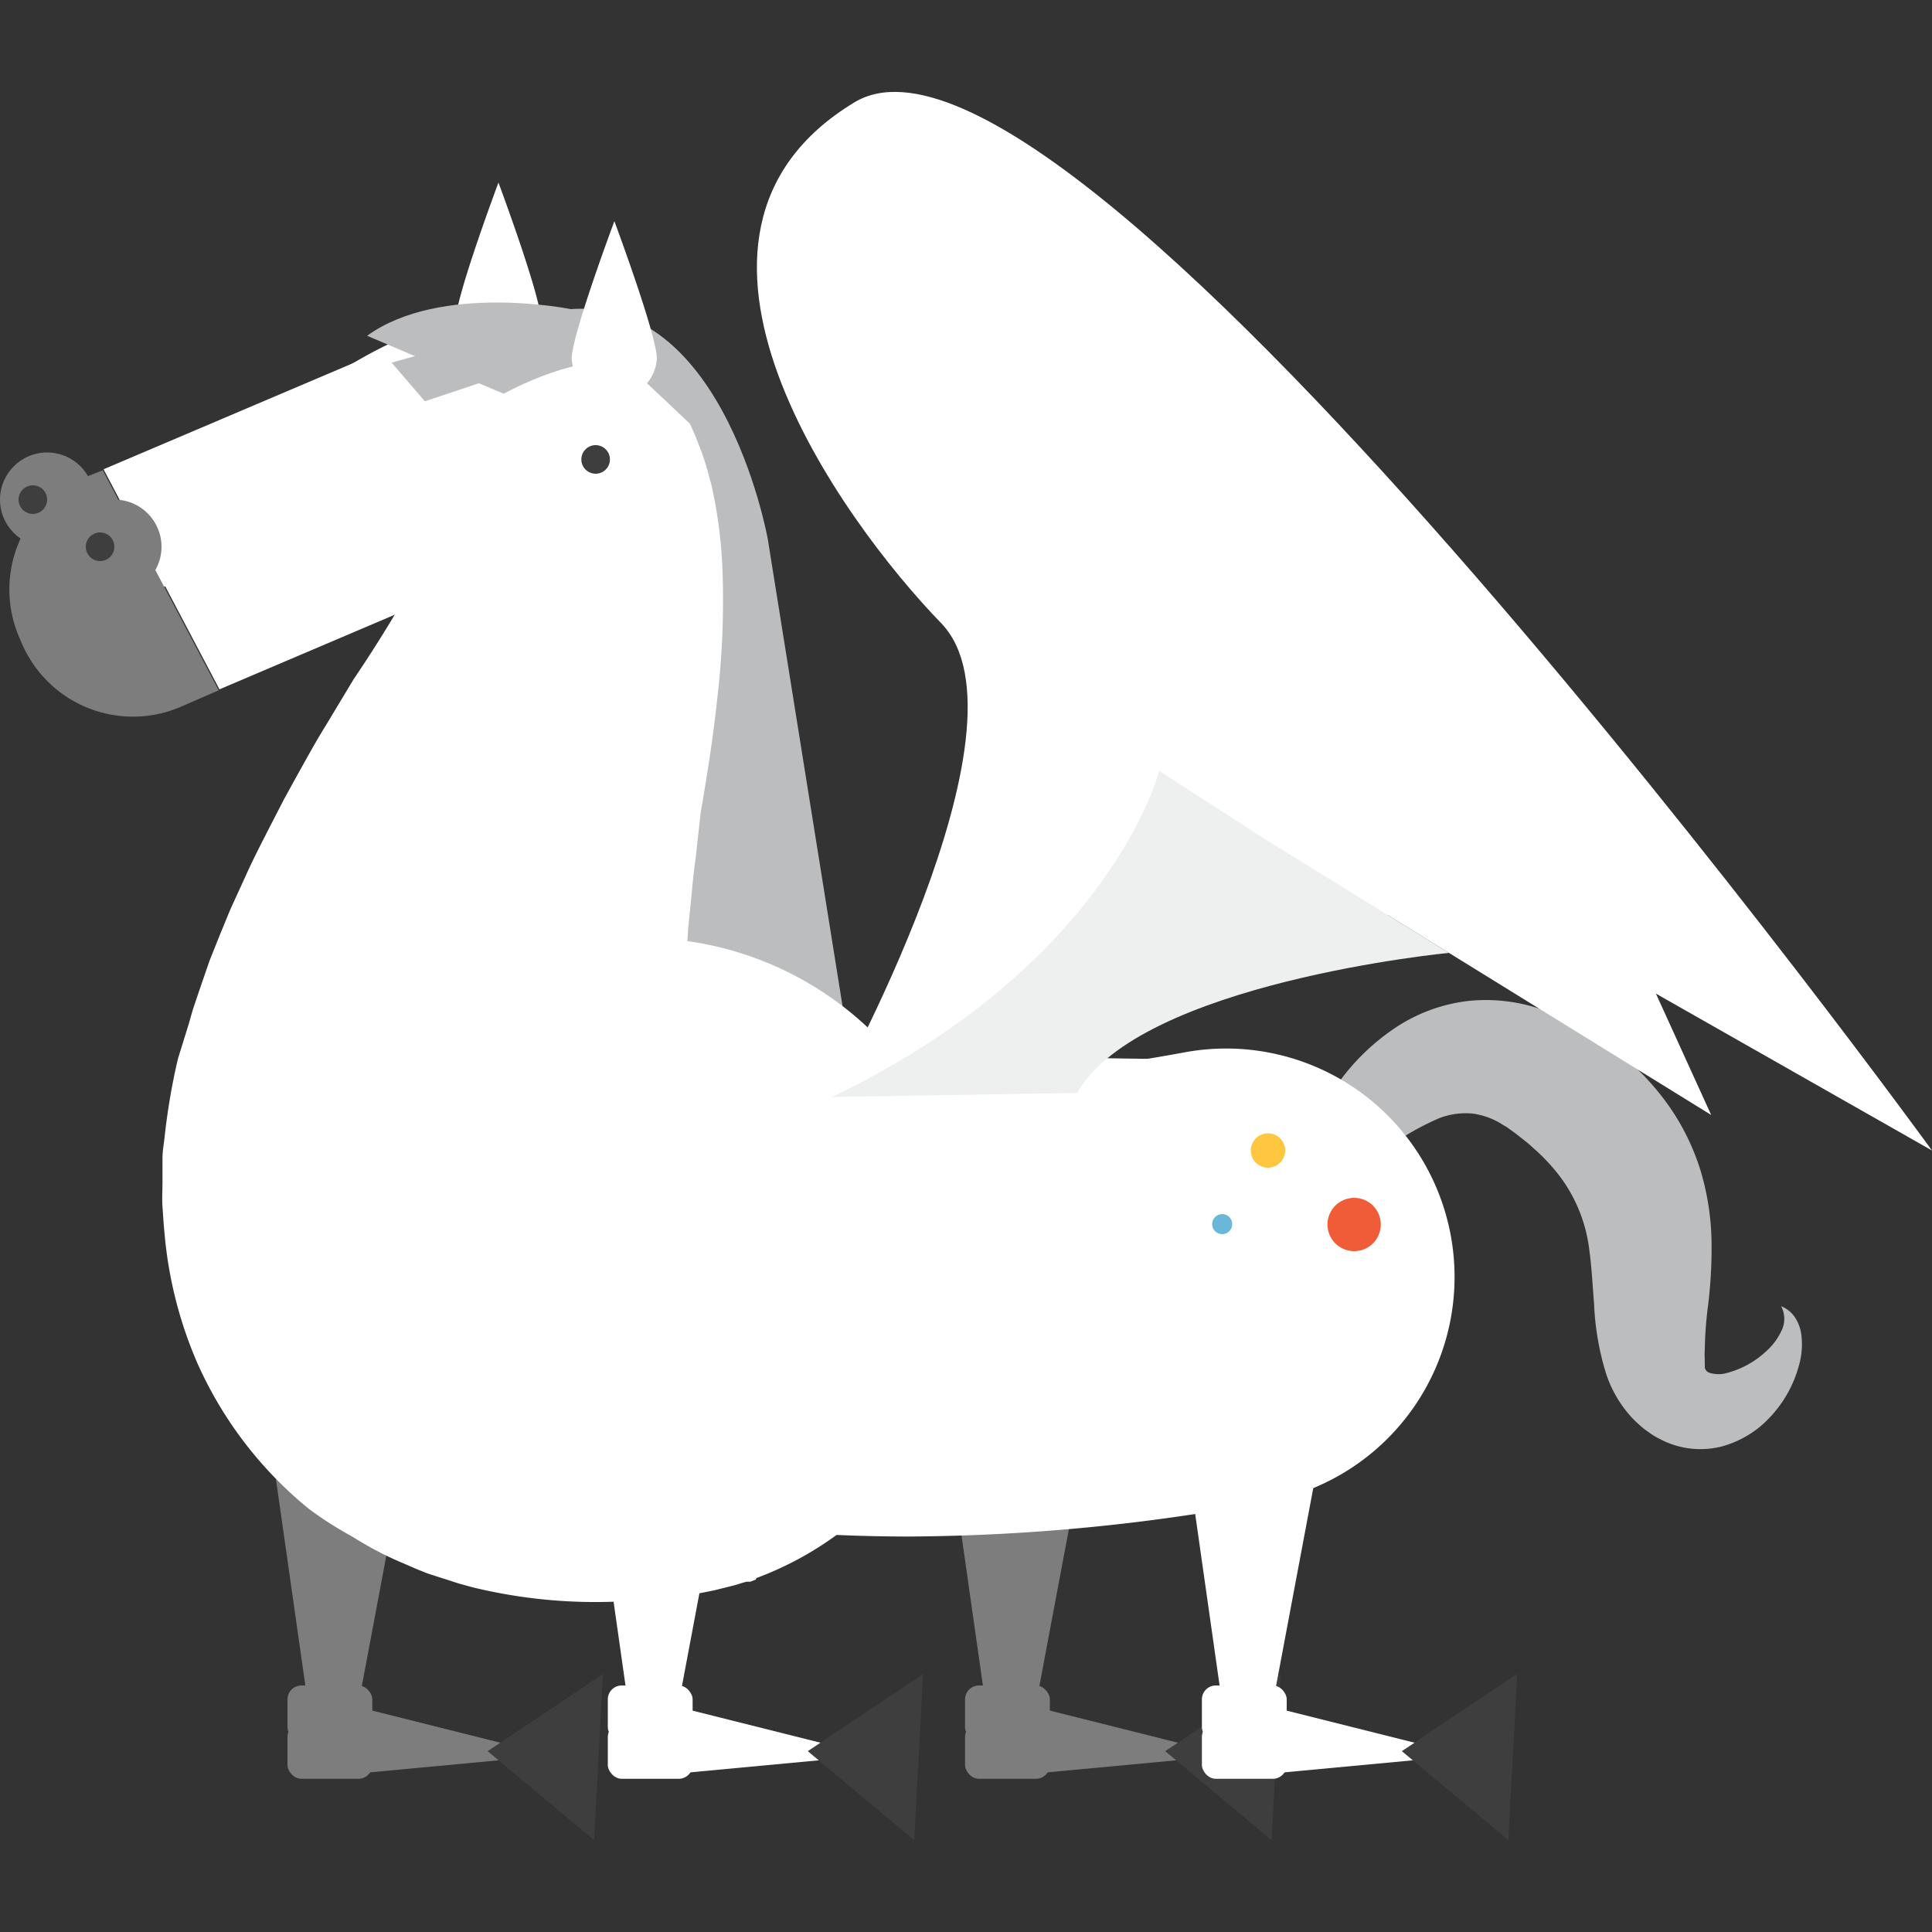 <svg id="Layer_1" data-name="Layer 1" xmlns="http://www.w3.org/2000/svg" viewBox="0 0 100 100"><rect x="0" y="0" width="100" height="100" fill="#333333" stroke="none"/><defs><style>.cls-1{fill:#7d7d7d;}.cls-2{fill:#3e3e3f;}.cls-3{fill:#fff;}.cls-4{fill:#bbbdbf;}.cls-5{fill:#ffc640;}.cls-6{fill:#f05c38;}.cls-7{fill:#6ab8d9;}.cls-8{fill:#eeefef;}</style></defs><title>pegasus</title><polygon class="cls-1" points="59.39 57.53 46.64 57.53 51.12 88.96 53.48 88.96 59.39 57.53"/><polyline class="cls-1" points="53.43 91.81 63.59 90.86 53.62 88.36"/><rect class="cls-1" x="49.95" y="87.24" width="4.39" height="2.88" rx="0.72" ry="0.72"/><rect class="cls-1" x="49.95" y="89.19" width="4.39" height="2.88" rx="0.72" ry="0.72"/><polygon class="cls-2" points="65.82 95.24 66.28 86.65 60.31 90.64 65.82 95.24"/><polygon class="cls-3" points="71.64 57.53 58.9 57.53 63.37 88.96 65.73 88.96 71.64 57.53"/><polyline class="cls-3" points="65.69 91.81 75.84 90.86 65.87 88.36"/><rect class="cls-3" x="62.21" y="87.24" width="4.39" height="2.88" rx="0.72" ry="0.72"/><rect class="cls-3" x="62.21" y="89.19" width="4.39" height="2.88" rx="0.72" ry="0.72"/><polygon class="cls-2" points="78.07 95.24 78.53 86.65 72.56 90.64 78.07 95.24"/><polygon class="cls-1" points="24.32 57.53 11.57 57.53 16.05 88.96 18.41 88.96 24.32 57.53"/><polyline class="cls-1" points="18.36 91.81 28.52 90.86 18.55 88.36"/><rect class="cls-1" x="14.88" y="87.24" width="4.39" height="2.88" rx="0.72" ry="0.72"/><rect class="cls-1" x="14.88" y="89.19" width="4.39" height="2.88" rx="0.72" ry="0.72"/><polygon class="cls-2" points="30.75 95.24 31.21 86.65 25.24 90.64 30.75 95.24"/><path class="cls-4" d="M66.11,64.92a15.05,15.05,0,0,1,.51-3.12,18.92,18.92,0,0,1,1.06-3,16.65,16.65,0,0,1,1.69-2.88A11.45,11.45,0,0,1,72,53.35a8.63,8.63,0,0,1,3.9-1.53,8.82,8.82,0,0,1,4.35.6,9.1,9.1,0,0,1,1,.42l.88.5a15.74,15.74,0,0,1,1.47,1,13.71,13.71,0,0,1,2.65,2.72,12,12,0,0,1,1.78,3.56,13.51,13.51,0,0,1,.56,3.73,24.11,24.11,0,0,1-.18,3.21,19.63,19.63,0,0,0-.17,2.27,4.28,4.28,0,0,0,0,.56.53.53,0,0,0,0,.12s0,.09,0,.11a.37.37,0,0,1,0,.09.31.31,0,0,1,0,.08.37.37,0,0,0,.29.28,1.61,1.61,0,0,0,.84,0,4.78,4.78,0,0,0,2.07-1.15,3.28,3.28,0,0,0,.75-1,1.39,1.39,0,0,0,0-1.31,1.54,1.54,0,0,1,.67.51,2.15,2.15,0,0,1,.36.85,4,4,0,0,1-.14,1.82,6.27,6.27,0,0,1-2,3.07,5.36,5.36,0,0,1-1.93,1,4.47,4.47,0,0,1-3.26-.39,3.62,3.62,0,0,1-.57-.35,4,4,0,0,1-.5-.4,4.78,4.78,0,0,1-.45-.45,6.23,6.23,0,0,1-1.22-2.11,14.09,14.09,0,0,1-.64-3.66c-.08-1-.13-1.94-.24-2.74A7.92,7.92,0,0,0,80.82,61a9.7,9.7,0,0,0-1.46-1.58c-.27-.26-.6-.5-.91-.75l-.39-.28c-.13-.1-.26-.15-.38-.24a3.91,3.91,0,0,0-1.44-.51,3.85,3.85,0,0,0-1.73.23,13.82,13.82,0,0,0-4.2,2.81C68.9,61.93,67.54,63.38,66.11,64.92Z"/><path class="cls-4" d="M28.16,16.22v36.6l16.21,4L39.74,27.9S37.26,14,28.16,16.22Z"/><path class="cls-3" d="M47.07,79.53c-17.17,0-26.79-5-28.11-5.69l11.41-20.7L30.16,53c.44.22,10.84,5.24,31.15,1.47a11.82,11.82,0,1,1,4.31,23.25A102.06,102.06,0,0,1,47.07,79.53Z"/><path class="cls-3" d="M39.12,81.76l-.29.11-.13,0-.07,0-.28.08c-.2.07-.33.1-.48.14l-.44.11-.4.1c-.55.12-1.05.21-1.57.3s-1,.15-1.56.2l-.79.08-.82,0a26.77,26.77,0,0,1-7.48-.64c-.33-.07-.7-.18-1.07-.28l-1.09-.35-.55-.18-.57-.23-1.13-.49-.55-.26-.57-.3c-.38-.21-.75-.43-1.11-.65A19.17,19.17,0,0,1,16,78.11a20.45,20.45,0,0,1-5.8-7.59,21.52,21.52,0,0,1-1.68-6.64c-.05-.48-.08-1-.11-1.42s0-.84,0-1.26l0-1.24c0-.39.07-.74.11-1.11a33.72,33.72,0,0,1,.69-4.05L9.77,53c.08-.28.16-.58.25-.86l.27-.8.55-1.6.6-1.5c.21-.49.4-1,.62-1.47l.64-1.4c.42-.94.88-1.82,1.33-2.7l.68-1.32.7-1.27c.47-.84.93-1.69,1.43-2.49l1.45-2.41c.87-1.29,1.68-2.57,2.41-3.82S22,29,22.5,28a12.25,12.25,0,0,1,.56-1.14c.16-.24.28-.24.64,0a.79.79,0,0,1,.15.12l.18.11.19.12.2.1a.81.81,0,0,0,.22.07.6.6,0,0,0,.19.06.94.94,0,0,0,.33,0c.36-.07.22-.33-.16-.48a4.63,4.63,0,0,0-1.62-.28,14.67,14.67,0,0,0-2.15.1,34.24,34.24,0,0,0-4.72.94c-1.62.42-3.24.93-4.87,1.49A101,101,0,0,0,2,33.15a104.71,104.71,0,0,1,7.47-7.59c1.33-1.22,2.7-2.4,4.15-3.54a42.15,42.15,0,0,1,4.72-3.26,24.2,24.2,0,0,1,2.79-1.41,16,16,0,0,1,3.47-1.06l.51-.08.55-.06a10.77,10.77,0,0,1,1.16,0h.31l.32,0,.66.07a6.11,6.11,0,0,1,.7.13,4.93,4.93,0,0,1,.71.18,9.53,9.53,0,0,1,1.49.58c.25.13.49.25.74.4s.48.31.71.48a7.18,7.18,0,0,1,.67.54q.33.28.63.6a6.53,6.53,0,0,1,.55.63,5.66,5.66,0,0,1,.5.65c.15.22.29.44.43.67s.14.22.2.33l.17.32A12.94,12.94,0,0,1,36.16,23a11.67,11.67,0,0,1,.42,1.21l.16.59.08.29.06.27a24.17,24.17,0,0,1,.51,4,43.21,43.21,0,0,1-.25,6.67c-.22,2.07-.52,4-.87,6L36,44.48c-.12.81-.18,1.6-.26,2.39l-.12,1.18-.07,1.16c0,.77-.1,1.53-.09,2.26l0,1.1c0,.36,0,.7,0,1l0,1,.11,1,.05.46c0,.15.06.28.09.42l.16.81.24.64.05.15c0,.06,0,.08.07.12l.14.2a1.4,1.4,0,0,0,.12.18l.15,0a.61.61,0,0,0,.13,0l.12-.15a2.38,2.38,0,0,0-.1-1.75,4.48,4.48,0,0,0-.33-.83l-.23-.46c-.09-.16-.19-.32-.29-.48l-.34-.47a6.25,6.25,0,0,0-.4-.5,4.89,4.89,0,0,0-.44-.47c-.15-.15-.31-.32-.47-.47-.33-.3-.71-.56-1-.81a5.49,5.49,0,0,0-.54-.35l-.29-.16-.25-.15a4.2,4.2,0,0,0-.52-.26l-.26-.12-.24-.11a3.66,3.66,0,0,0-.46-.18l-.45-.16a23,23,0,0,0-2.32-.6l-.18,0-.16,0-.3-.07A2.4,2.4,0,0,0,27,50h-.23a.5.5,0,0,0-.18,0l-.13,0h0l-.09,0-.22.07a17.1,17.1,0,1,1,13,31.61Z"/><path class="cls-3" d="M36.92,50.55s-8.58,3.9,22.79,4.26L54.17,69.27,19.09,65.09"/><path class="cls-1" d="M4.28,24.75A6.27,6.27,0,0,0,1,33l.13.3a6.26,6.26,0,0,0,8.19,3.3l2-.87-6-11.39Z"/><path class="cls-3" d="M27,22.23l-.13-.3a6.28,6.28,0,0,0-8.2-3.3L5.36,24.29l6,11.39,12.33-5.25A6.28,6.28,0,0,0,27,22.23Z"/><path class="cls-3" d="M28,16.57a2.21,2.21,0,0,1-4.41,0c0-1.22,2.21-7.12,2.21-7.12S28,15.35,28,16.57Z"/><circle class="cls-1" cx="2.44" cy="25.86" r="2.44"/><circle class="cls-2" cx="30.83" cy="23.78" r="0.74"/><circle class="cls-2" cx="1.7" cy="25.86" r="0.74"/><circle class="cls-1" cx="5.92" cy="28.3" r="2.44"/><circle class="cls-2" cx="5.18" cy="28.3" r="0.74"/><path class="cls-4" d="M29.54,16S22.8,14.63,19,17.38l7.07,3S30.33,18,32.57,19c.12.05,4.25,4,4.37,4.08,2.38,1.24-1.53-3.34-1.53-3.34Z"/><path class="cls-3" d="M34,18.57a2.21,2.21,0,0,1-4.41,0c0-1.22,2.21-7.12,2.21-7.12S34,17.35,34,18.57Z"/><polygon class="cls-3" points="40.89 57.53 28.15 57.53 32.62 88.96 34.98 88.96 40.89 57.53"/><polyline class="cls-3" points="34.94 91.81 45.09 90.86 35.12 88.36"/><rect class="cls-3" x="31.46" y="87.24" width="4.39" height="2.88" rx="0.72" ry="0.72"/><rect class="cls-3" x="31.46" y="89.19" width="4.39" height="2.88" rx="0.72" ry="0.72"/><polygon class="cls-2" points="47.32 95.24 47.78 86.65 41.81 90.64 47.32 95.24"/><circle class="cls-5" cx="65.63" cy="59.55" r="0.89"/><circle class="cls-6" cx="70.09" cy="63.38" r="1.38"/><circle class="cls-7" cx="63.26" cy="63.36" r="0.52"/><polyline class="cls-4" points="27.9 16.64 20.27 18.77 21.99 20.77 28.16 18.71"/><path class="cls-3" d="M43.06,56.78s10.76-19.26,5.65-24.53S32.82,12.2,44.22,5.3,100,59.55,100,59.55L85.71,51.43l2.86,6.28L71.84,47.37"/><path class="cls-8" d="M43.06,56.78l12.69-.21C59,50.86,75,49.32,75,49.32l-9.61-5.94L60,39.9S57.5,49.85,43.06,56.78Z"/></svg>